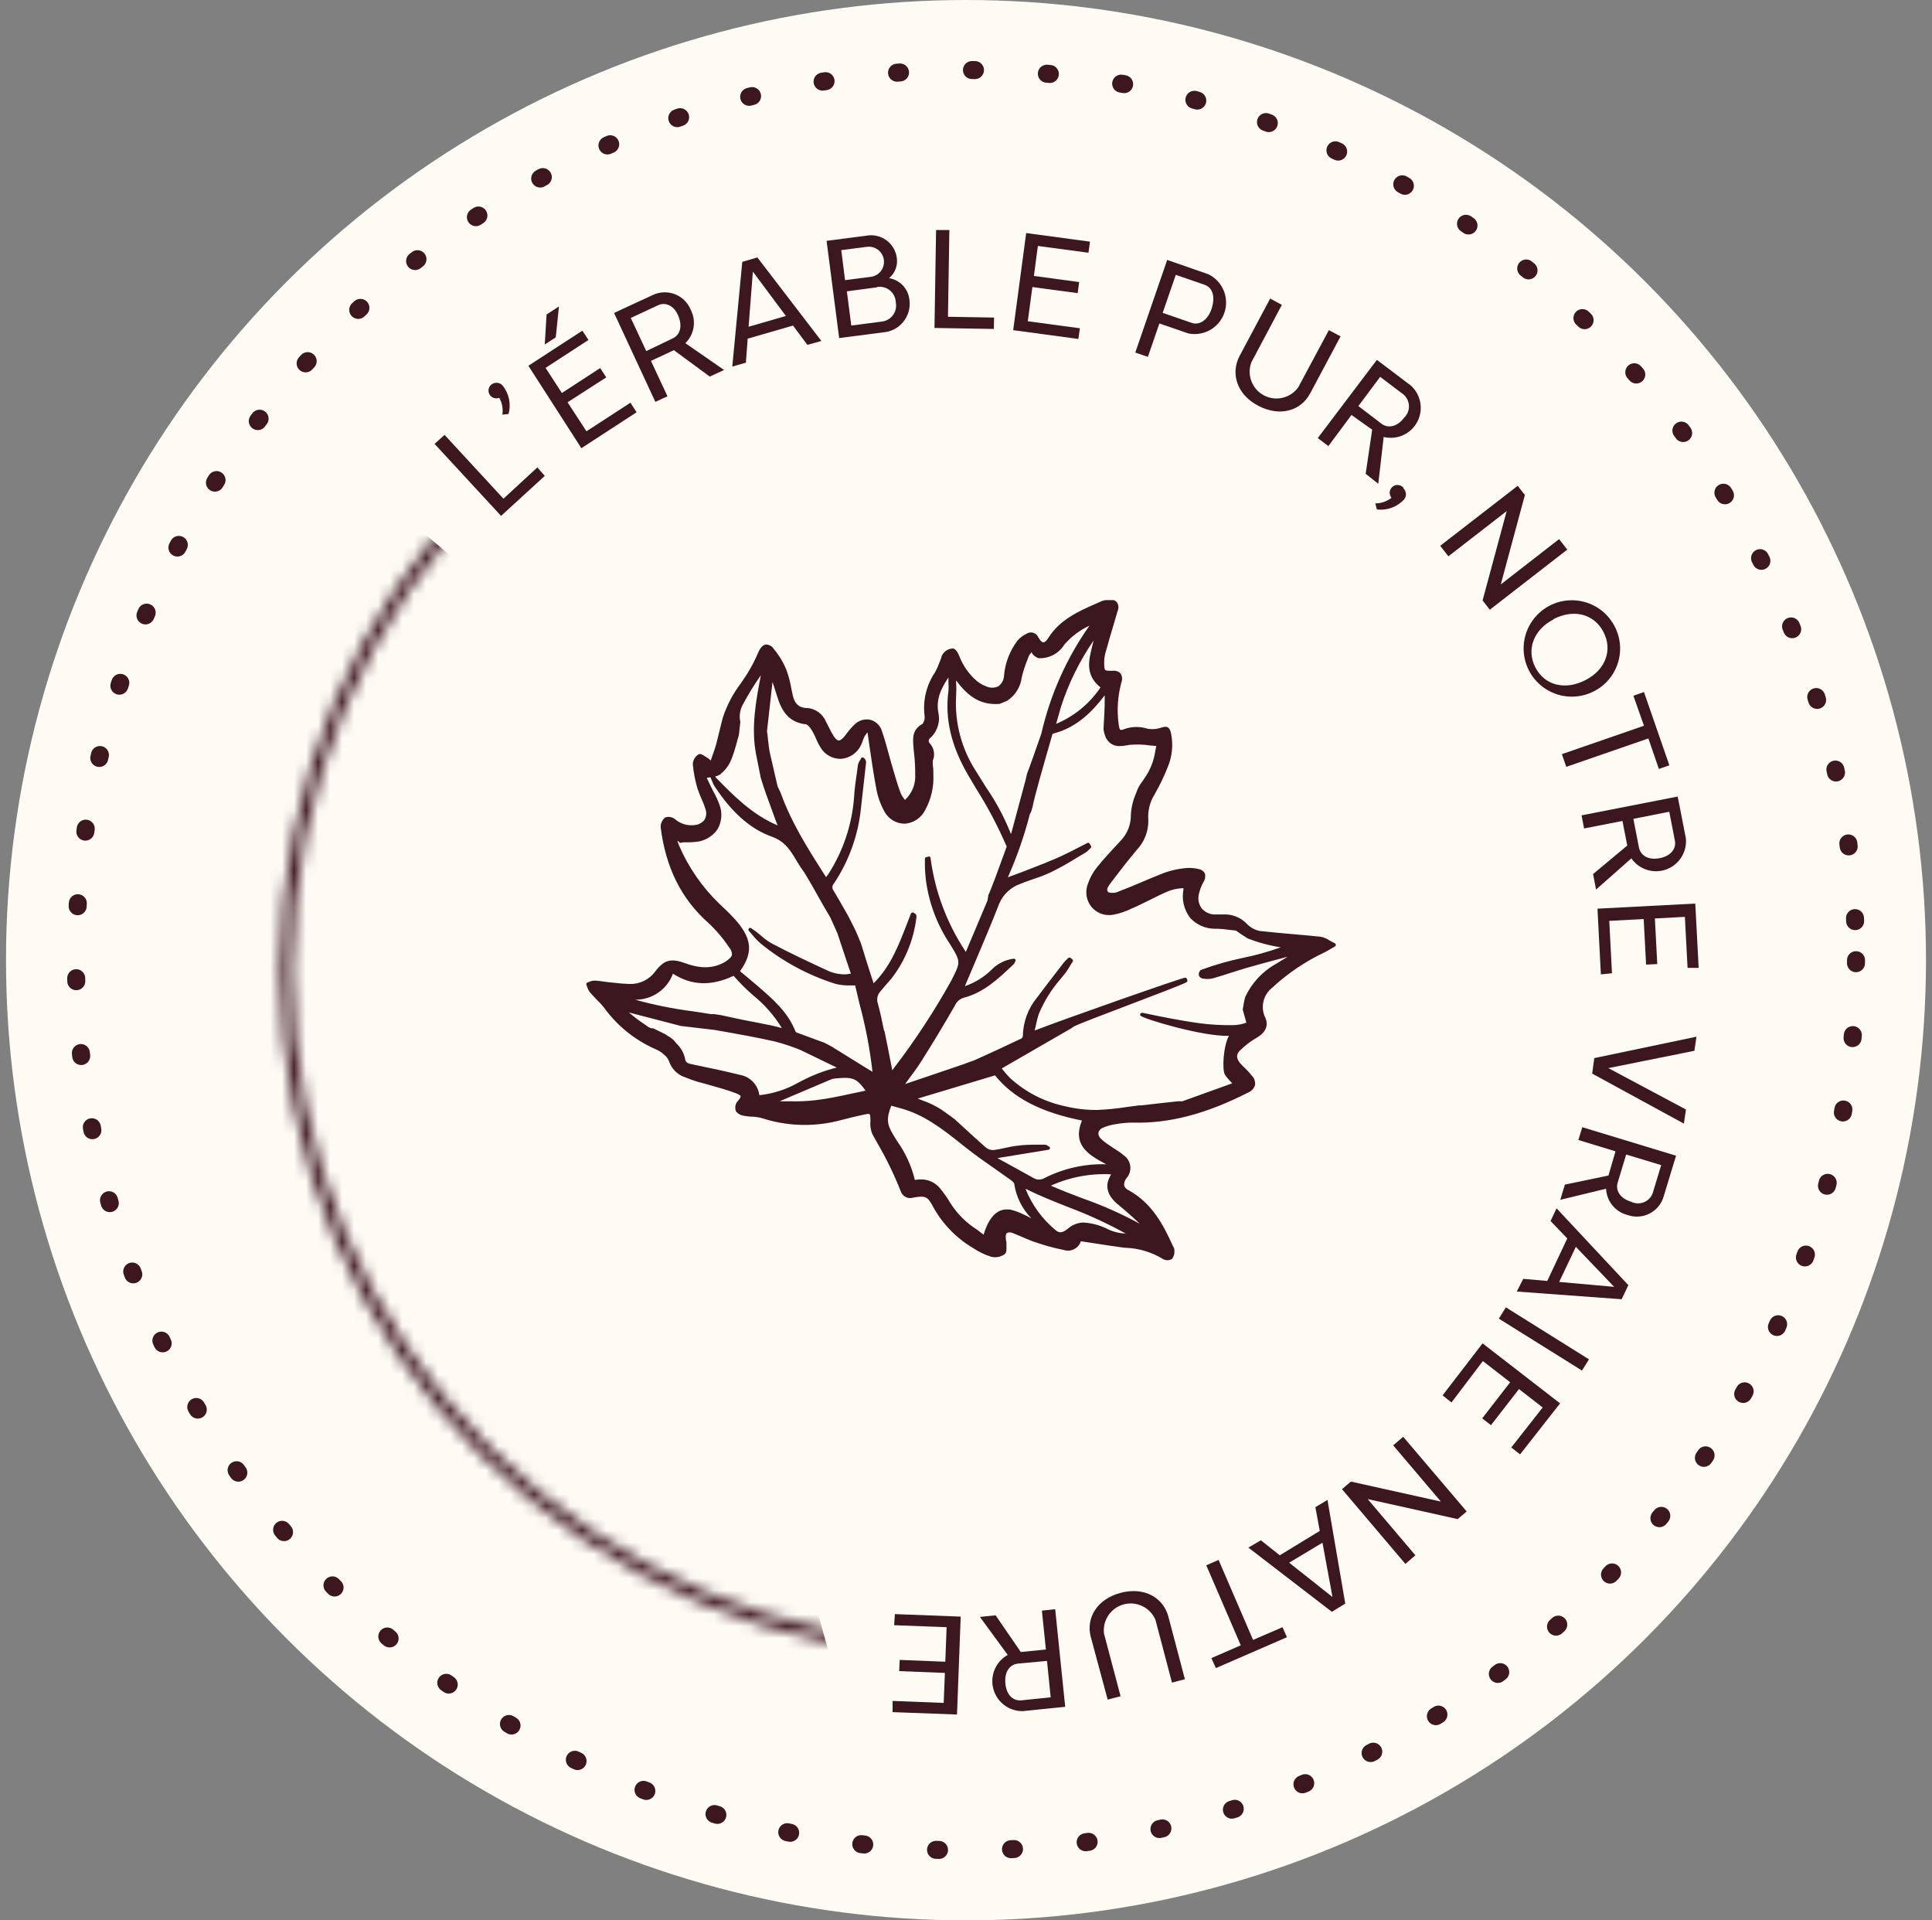 <svg fill="none" height="160" viewBox="0 0 161 160" width="161" xmlns="http://www.w3.org/2000/svg" xmlns:xlink="http://www.w3.org/1999/xlink"><rect x="0" y="0" width="161" height="160" fill="#808080" stroke="none"/><clipPath id="a"><path d="m48.834 50h62.5v55h-62.5z"/></clipPath><mask id="b" height="115" maskUnits="userSpaceOnUse" width="115" x="23" y="23"><circle cx="80.501" cy="80.833" fill="none" r="56.667" stroke="#3d171f"/></mask><circle cx="80.5" cy="80" fill="#fefbf5" r="80"/><circle cx="80.501" cy="80" r="74.167" stroke="#3d171f" stroke-dasharray=".25 6" stroke-linecap="round" stroke-width="1.5"/><g fill="#3d171f"><path d="m45.398 39.65-3.642 3.333-5.542-6 .833-.75 4.908 5.317 2.825-2.608z"/><path d="m41.881 32.117c.266.328.45.714.537 1.127.087.413.074.841-.037 1.248l-.517.058c.072-.485-.019-.98-.258-1.408-.131.054-.276.063-.413.027-.137-.036-.258-.116-.346-.227-.053-.067-.093-.143-.116-.225-.023-.082-.03-.168-.02-.252.01-.085.037-.166.079-.24.042-.074.098-.139.166-.191.136-.105.307-.155.479-.14.172.015.331.095.446.223z"/><path d="m53.048 34.35-4.6 2.992-4.417-6.867 4.5-2.925.508.775-3.575 2.325 1.358 2.092 3.192-2.075.508.775-3.225 2.075 1.575 2.417 3.667-2.383zm-7.65-5.65.15-2.5 1.033-.667-.267 2.575z"/><path d="m54.247 30.067 1.375 2.95-1.008.467-3.442-7.408 1-.467 2.217-1.025c.288-.138.601-.216.92-.228.319-.012.637.041.935.157.298.116.568.291.795.515.227.224.406.493.525.789.232.45.313.962.232 1.462s-.32.96-.682 1.313l3.225 2.233-1.192.55-2.992-2.2zm1.817-1.875c.6-.283.833-1 .45-1.9-.383-.9-1.133-1.15-1.733-.833l-2.217 1.033 1.292 2.758z"/><path d="m67.282 28.733-1.2-1.608-3.775 1.092-.15 2-1.133.325.833-8.725 1.258-.367 5.333 6.958zm-1.792-2.408-2.75-3.692-.358 4.592z"/><path d="m75.789 25.008c.042.322.017.65-.073.962-.089.312-.242.603-.448.855-.206.251-.461.458-.75.607-.289.149-.605.237-.929.26l-2.558.333-1.1.142-1.05-8.1 3.283-.425c.293-.058.595-.056.886.008.292.064.567.187.809.362s.445.399.596.656c.151.258.248.543.283.84.042.31.005.626-.109.917-.114.292-.3.549-.541.749.447.073.857.292 1.165.625.308.332.496.758.535 1.209zm-5.367-1.667 2.15-.275c.332-.044.632-.218.835-.484.203-.266.292-.601.248-.933s-.218-.632-.484-.835c-.266-.203-.601-.292-.933-.248l-2.133.275zm2.65.6-2.5.333.367 2.85 2.5-.325c.191-.016.376-.072.544-.165.167-.093.313-.221.427-.374s.195-.33.235-.517c.041-.187.042-.381.002-.568-.007-.191-.056-.378-.142-.549-.086-.171-.208-.321-.358-.44-.149-.119-.323-.205-.508-.252s-.379-.052-.567-.018z"/><path d="m82.823 27.408-4.95-.083.133-8.158h1.108l-.117 7.225 3.842.067z"/><path d="m89.865 28.242-5.433-.733 1.083-8.092 5.317.717-.125.925-4.217-.567-.333 2.5 3.775.508-.125.925-3.775-.508-.383 2.85 4.342.583z"/><path d="m100.699 22.85c.574.28 1.026.759 1.272 1.348.246.589.269 1.247.065 1.852-.204.605-.622 1.114-1.175 1.433s-1.203.426-1.829.3l-2.417-.833-.958 2.783-1.05-.358 2.658-7.717.533.183zm-.3.883-2.417-.833-1.092 3.167 2.417.833c.592.208 1.325-.15 1.667-1.2s.017-1.767-.583-1.967z"/><path d="m109.172 32.792c-.766 1.425-2.5 1.967-4.316 1.017-1.817-.95-2.317-2.725-1.55-4.167l2.541-4.767.975.525-2.541 4.783c-.191.507-.191 1.067 0 1.574.192.507.561.927 1.04 1.183.478.255 1.033.327 1.561.203.527-.124.992-.436 1.307-.877l2.55-4.758.975.517z"/><path d="m112.623 34.575-1.925 2.592-.884-.667 4.925-6.517.884.667 1.95 1.475c.412.373.688.873.785 1.42.096.547.007 1.111-.253 1.603-.26.491-.676.882-1.183 1.11-.507.228-1.076.281-1.616.15l-.45 3.9-1.05-.833.542-3.675zm2.5.725c.525.4 1.291.292 1.883-.492.133-.126.238-.279.308-.448.07-.169.103-.351.099-.534-.005-.183-.048-.363-.127-.528-.078-.165-.191-.312-.33-.431l-1.942-1.467-1.816 2.433z"/><path d="m116.949 40.683c.125.12.2.282.211.455s-.044.343-.153.478c-.285.308-.639.544-1.033.689-.394.145-.816.194-1.233.144l-.134-.508c.49-0.0.965-.165 1.35-.467-.11-.133-.163-.304-.148-.476.016-.172.099-.331.232-.441.132-.111.303-.164.475-.148.172.016.331.099.441.232z"/><path d="m124.149 50.8-.6-.775 2.008-7.442-4.858 3.767-.683-.875 6.458-5 .6.767-2.008 7.45 4.858-3.775.683.875z"/><path d="m132.647 57.683c-.714.325-1.508.434-2.283.313-.775-.121-1.498-.467-2.079-.994-.582-.527-.996-1.213-1.191-1.973-.196-.76-.165-1.56.089-2.303.255-.742.721-1.394 1.341-1.875s1.368-.769 2.15-.829c.783-.06 1.566.11 2.252.489.687.38 1.248.952 1.613 1.647.258.483.414 1.014.458 1.56.044.546-.025 1.095-.203 1.613-.177.518-.459.995-.829 1.399-.369.405-.818.729-1.318.952zm-3.2-6.067c-1.625.833-2.283 2.5-1.492 4.008.792 1.508 2.5 1.9 4.167 1.042 1.667-.858 2.292-2.5 1.492-4.025s-2.517-1.917-4.167-1.05z"/><path d="m137.365 61.525-6.842 2.367-.367-1.058 6.842-2.367-.883-2.5.883-.308 2.117 6.108-.875.3z"/><path d="m135.205 68.4-3.2.625-.208-1.092 8.008-1.567.217 1.092.467 2.392c.053.551-.078 1.103-.373 1.571-.294.468-.735.826-1.255 1.016-.519.191-1.087.204-1.614.037-.527-.167-.985-.503-1.3-.958l-2.942 2.6-.25-1.292 2.85-2.375zm1.375 2.217c.134.65.767 1.075 1.734.883.966-.192 1.391-.833 1.258-1.467l-.467-2.4-2.991.592z"/><path d="m133.406 81.183-.283-5.475 8.15-.425.283 5.358h-.925l-.225-4.25-2.5.133.2 3.8-.933.042-.2-3.792-2.867.15.225 4.367z"/><path d="m132.857 88.158 8.516-1.783-.175 1.175-7.166 1.442 6.466 3.45-.175 1.175-7.641-4.167z"/><path d="m134.623 95.925-3.091-.942.325-1.067 7.816 2.375-.325 1.058-.708 2.333c-.088.307-.238.593-.442.839-.203.246-.455.448-.739.592-.285.145-.596.229-.915.248-.318.019-.637-.027-.937-.137-.49-.126-.926-.407-1.244-.8s-.501-.878-.523-1.383l-3.817.925.384-1.267 3.633-.758zm.184 2.608c-.192.633.175 1.308 1.116 1.592.164.082.342.128.524.136.183.008.365-.022.534-.089.17-.067.324-.168.452-.298.128-.13.227-.286.29-.457l.709-2.342-2.917-.883z"/><path d="m126.938 106.55 2 .175 1.667-3.542-1.392-1.45.5-1.058 5.983 6.4-.558 1.175-8.742-.642zm2.992.258 4.583.409-3.192-3.334z"/><path d="m125.49 108.925 6.925 4.333-.584.934-6.925-4.325z"/><path d="m120.215 116.258 3.333-4.333 6.459 5-3.334 4.25-.733-.575 2.616-3.333-1.975-1.534-2.333 3.009-.733-.567 2.333-3.008-2.275-1.767-2.617 3.45z"/><path d="m111.832 124.075.742-.633 7.5 1.666-3.975-4.683.833-.717 5.292 6.225-.75.634-7.5-1.667 3.975 4.683-.834.717z"/><path d="m105.073 128.333 1.575 1.25 3.333-2.033-.366-1.975 1.008-.608 1.483 8.641-1.116.684-6.959-5.35zm2.358 1.867 3.609 2.858-.834-4.525z"/><path d="m103.398 137.083-2.875-6.666 1.025-.45 2.875 6.666 2.45-1.058.375.833-5.925 2.575-.375-.833z"/><path d="m90.898 136.383c-.417-1.566.517-3.158 2.5-3.675 1.983-.516 3.55.417 3.967 1.984l1.375 5.216-1.075.284-1.375-5.225c-.21-.498-.592-.903-1.077-1.141s-1.039-.293-1.561-.155-.977.459-1.281.905c-.304.447-.436.988-.373 1.524l1.383 5.225-1.075.283z"/><path d="m87.158 137.433-.333-3.241 1.108-.117.833 8.133-1.1.109-2.433.25c-.557.009-1.101-.168-1.546-.504-.445-.335-.765-.809-.909-1.347-.144-.538-.105-1.109.112-1.622s.599-.94 1.086-1.211l-2.317-3.166 1.308-.134 2.1 3.059zm-2.333 1.175c-.658.067-1.142.659-1.042 1.667s.683 1.458 1.35 1.392l2.425-.25-.308-3.034z"/><path d="m74.575 134.483 5.483.209-.308 8.158-5.367-.2v-.933l4.258.166.1-2.5-3.808-.15.042-.933 3.8.15.108-2.875-4.375-.167z"/></g><g clip-path="url(#a)"><path d="m111.255 78.597c-.169-.079-.316-.163-.451-.236-.226-.154-.481-.262-.75-.315-.789-.084-1.59-.152-2.363-.219-.89-.079-1.798-.158-2.695-.259-.402-.077-.771-.273-1.06-.562-.256-.279-.571-.497-.922-.638-.351-.141-.73-.202-1.108-.178-.192 0-.395 0-.626 0h-.101c-.193-.008-.382-.055-.556-.137-.174-.082-.33-.198-.459-.341-.123-.157-.212-.339-.259-.533-.048-.194-.053-.396-.017-.592.074-.385.209-.755.401-1.097.069-.107.116-.227.135-.353.019-.126.012-.255-.022-.378-.056-.095-.133-.177-.224-.238-.092-.061-.197-.101-.306-.116-.38-.093-.773-.116-1.162-.068-.563.06-1.118.184-1.652.371-.643.247-1.286.517-1.906.782s-1.263.534-1.9.776c-.272.137-.587.166-.88.079-.209-.186-.102-.405.231-.838.423-.562.868-1.125 1.302-1.687l.829-1.012c.634-.666.979-1.556.959-2.474-.061-.758.125-1.515.53-2.159.414-.723.776-1.475 1.083-2.249.376-.887.475-1.868.282-2.812-.056-.253-.124-.433-.282-.517-.158-.084-.372-.034-.643.062-.34.102-.7.119-1.049.051-.591-.186-1.225-.186-1.816 0-.096.039-.35.141-.434.096s-.124-.338-.141-.45c-.162-1.167-.085-2.355.226-3.492.049-.123.068-.256.056-.388-.013-.132-.057-.259-.129-.371-.09-.088-.2-.153-.321-.19-.121-.037-.248-.045-.373-.023-.276 0-.474 0-.564-.062-.09-.062-.096-.27-.102-.562-.007-.271.021-.541.085-.804.231-.838.479-1.687.722-2.497l.304-1.04c.058-.122.082-.257.071-.391s-.057-.263-.133-.374c-.098-.094-.218-.161-.35-.194-.132-.034-.269-.032-.4.003-.194.016-.384.061-.564.135l-.389.174c-1.5.658-3.045 1.344-4.009 2.879-.147.242-.293.365-.412.36-.118 0-.265-.152-.406-.405-.037-.092-.095-.174-.167-.242-.073-.067-.16-.118-.255-.148-.095-.03-.195-.039-.294-.026-.099.013-.193.048-.277.101-.283.137-.536.328-.744.562-.646.849-1.037 1.863-1.128 2.924-.006.175-.052.346-.134.501-.082.155-.198.289-.34.393-.16.076-.336.116-.513.116s-.353-.04-.513-.116c-.27-.099-.521-.242-.744-.422-.666-.565-1.178-1.288-1.489-2.103-.118-.287-.265-.562-.507-.624h-.073c-.247.018-.479.124-.654.298-.112.114-.198.25-.254.399v.056c-.062.146-.118.298-.175.444-.093.266-.208.524-.344.77-.731 1.071-1.044 2.371-.88 3.655.017.117.01.235-.02.349-.03.114-.083.221-.155.314-.874.461-.812 1.204-.75 1.94 0 .174.034.349.051.523.064.581.094 1.165.09 1.749.024.394-.039.789-.186 1.156-.147.367-.374.696-.665.965l-.079-.101c-.112-.137-.205-.288-.276-.45-.237-.635-.434-1.299-.615-1.923-.118-.388-.226-.776-.333-1.17-.186-.68-.378-1.383-.609-2.07-.066-.228-.188-.435-.356-.603-.168-.168-.375-.291-.603-.358-.238-.052-.485-.043-.719.025-.234.069-.446.196-.617.368-.232.224-.445.467-.637.726l-.209.27c-.186.225-.344.337-.474.332-.124 0-.265-.135-.417-.365-.164-.262-.311-.534-.44-.816l-.203-.399c-.13-.305-.339-.57-.606-.767-.267-.198-.581-.321-.911-.357h-.152c-.609-.051-.936-.365-1.094-1.046-.045-.197-.085-.394-.124-.596-.087-.511-.219-1.014-.395-1.502-.261-.651-.625-1.257-1.077-1.794-.07-.109-.167-.199-.281-.26s-.243-.092-.373-.089c-.237.034-.44.242-.609.619-.268.632-.585 1.244-.947 1.828-.164.253-.333.5-.502.754-.661.866-1.173 1.835-1.517 2.868-.102.377-.192.759-.282 1.125-.09.366-.175.731-.271 1.091-.096.36-.22.686-.344 1.046l-.118.332c-.071-.072-.148-.138-.231-.197l-.169-.107c-.242-.163-.457-.304-.62-.208-.138.087-.252.205-.335.345s-.13.297-.139.459c.062.676.189 1.344.378 1.996.1.306.217.606.35.9.126.275.235.556.327.844.053.145.075.301.062.455-.013.154-.059.304-.135.439-.098.131-.223.239-.367.317s-.303.123-.467.133c-.291.038-.588.014-.869-.071-.281-.085-.54-.23-.761-.423-.113-.09-.248-.151-.391-.175s-.29-.013-.427.035c-.119.096-.215.218-.281.356-.066.138-.099.29-.097.443.417 3.374 1.725 5.995 3.987 7.997.655.613 1.236 1.3 1.731 2.047.152.165.233.383.226.607-.034.163-.197.326-.536.562-.942.562-1.996.63-3.333.141-1.224-.444-1.77-.304-2.526.675-.244.337-.568.609-.943.791-.375.182-.789.27-1.205.255-.447-.013-.893-.049-1.336-.107-.288-.028-.564-.056-.874-.101s-.468-.068-.705-.073c-.146.002-.29.035-.423.096l-.158.062c-.02.004-.038.013-.054.026-.016.013-.028.029-.036.047-.008.019-.013.039-.013.059s.004.041.013.059l.068.185c.051.162.129.314.231.45.169.191.35.377.519.562.23.217.445.45.643.697 1.108 1.533 2.61 2.74 4.348 3.492.232.101.446.239.631.41.196.143.349.338.44.562.104.318.281.606.519.842.237.236.527.412.846.514.387.16.782.299 1.184.416h.045c.333.101.66.191.992.281.603.169 1.229.343 1.821.562.135.051.564.197.564.321 0 .124-.192.354-.304.472-.078.115-.126.248-.139.387-.014.138.007.278.06.406.167.2.406.327.665.354.186.035.375.059.564.073h.135c.269.015.535.056.795.124 2.025.659 4.194.745 6.265.247.784-.203 1.556-.399 2.34-.562.209-.045.333-.051.378 0s.056.309.056.422v.135c-.037.367.017.738.158 1.08l.395.714c.765 1.304 1.427 2.665 1.979 4.072.072.205.221.373.417.469.195.096.42.111.627.043 1.004-.18 1.201-.09 1.647.764.781 1.422 1.93 2.608 3.327 3.436.47.319.985.565 1.528.732.063.017.127.028.192.033.327.029.653-.06.919-.253.169-.135.158-.41.147-.708-.005-.087-.005-.173 0-.259-.002-.072-.018-.142-.045-.208 0-.028 0-.056 0-.079-.039-.253 0-.427.079-.506.076-.036.159-.055.242-.055s.167.019.242.055c.254.096.507.208.761.315.254.107.677.298 1.026.416.814.286 1.647.515 2.492.686.283.087.59.059.852-.078.263-.137.461-.371.552-.653l1.077.163c.896.141 1.742.27 2.605.383h.107c1.077.047 2.125.367 3.045.928.115.068.247.105.381.105s.266-.037.381-.105c.142-.19.214-.422.203-.658v-.057c-.004-.115-.041-.226-.107-.32l-.039-.085c-.75-1.653-1.692-3.509-3.66-4.6-.089-.036-.17-.09-.237-.159-.067-.069-.119-.151-.152-.241-.012-.23.065-.455.214-.63.117-.135.203-.293.255-.464.051-.171.067-.35.044-.527-.022-.177-.082-.347-.174-.5-.092-.153-.216-.284-.362-.387-.176-.154-.364-.294-.564-.416-.118-.073-.237-.146-.35-.225l-.276-.191c-.26-.161-.502-.349-.722-.562-.075-.061-.133-.14-.169-.229-.036-.09-.047-.187-.035-.282.028-.096.079-.183.149-.255.07-.071.156-.125.251-.156.336-.14.688-.236 1.049-.287.467-.085.941-.128 1.415-.129 3.034.084 6.09-.714 9.62-2.508.133-.054.253-.137.351-.243.097-.106.17-.232.213-.37.019-.137.007-.277-.035-.41s-.113-.254-.208-.355c-.182-.227-.378-.443-.586-.647-.117-.105-.23-.217-.339-.337-.524-.562-.304-.911-.096-1.125.428-.428.912-.797 1.438-1.097.716-.422.97-1.018.688-1.637-.208-.418-.265-.895-.163-1.351.103-.456.36-.862.727-1.152 1.311-1.218 2.804-2.223 4.427-2.981.141-.073.282-.152.456-.259l.35-.203c.023-.013.041-.032.054-.055.013-.023.02-.049.019-.075.001-.025-.004-.05-.015-.072-.01-.022-.027-.042-.047-.057zm-19.549-21.32c-.906 1.35-2.191 2.404-3.693 3.031.147-.512.288-1.007.412-1.457.635-1.947 1.547-3.793 2.707-5.483l-.118.484c-.293 1.175-.598 2.385.694 3.425zm-8.458 1.372h.045l.631-.259c.337-.218.621-.508.832-.848s.345-.723.391-1.12c.122-.498.28-.987.474-1.462l.107-.287c.047-.103.112-.196.192-.276l.045-.062c.085.276.462.467.564.506.028.003.057.003.085 0 .414.009.824-.089 1.188-.287.364-.197.67-.486.887-.838.576-.674 1.292-1.215 2.098-1.586-1.911 2.711-3.272 5.767-4.009 8.998-.451 1.294-1.06 3.031-1.184 3.307l-.13.562c-.366 1.383-.75 2.767-1.128 4.195l-.085.304c-.544-1.375-1.242-2.684-2.081-3.903-.282-.439-.564-.894-.846-1.35-1.205-1.864-1.782-4.063-1.647-6.276.025-.374.025-.75 0-1.125 0-.051 0-.101 0-.152.959 1.294 1.996 2.081 3.598 1.957zm-23.181 5.821c.392-.317.695-.729.88-1.198.173-.447.32-.903.44-1.367.056-.208.118-.422.186-.664l.118-1.052c.003-.019.003-.038 0-.056-.101-.469-.035-.958.186-1.383.458-.861.968-1.693 1.528-2.491-.406 2.126-.823 4.319-.406 6.552l.4 2.008c.276.905.609 1.811.93 2.683.124.332.248.669.367 1.007l.107.264c-2.126-.905-3.648-2.458-5.126-3.965-.031-.033-.06-.069-.085-.107.181-.043.352-.121.502-.231zm-4.009 16.641c1.556 1.012 3.214 1.069 5.075.191.505.582 1.051 1.127 1.635 1.631.946.764 1.752 1.685 2.385 2.722l-.175-.045c-.271-.073-.513-.135-.756-.186l-1.195-.236c-.778-.146-1.585-.304-2.368-.484-.371-.092-.748-.161-1.128-.208-.096-.008-.192-.008-.287 0-.53-.09-1.06-.169-1.596-.247-1.592-.207-3.167-.526-4.714-.956.687.006 1.359-.2 1.924-.591.565-.391.994-.947 1.228-1.591zm7.218 10.123c-.056-.422-.248-.815-.547-1.119-.299-.304-.689-.503-1.111-.568-1.1-.281-2.256-.517-3.321-.742l-.609-.129c-.389-.079-.564-.112-.62-.562-.115-.439-.349-.838-.677-1.153l-.192-.231c-.147-.158-.318-.29-.507-.394l-.299-.191-.953-.467h-.051c-.18.028-.457-.163-.564-.259-.495-.325-.97-.68-1.421-1.063l4.336 1.125 2.819.332.507.09c1.477.259 2.994.529 4.511.872.717.188 1.421.421 2.109.697l2.436 1.181.609.292c-1.065.263-2.092.66-3.056 1.181l-.147.073c-.991.568-2.089.924-3.225 1.046zm7.742-.129c-1.004.219-2.041.444-3.073.562-.707.081-1.42.111-2.131.09h-.84l.992-.427 3.299-1.4c.137-.051.282-.08.429-.084 1.381-.129 1.692 0 2.442 1.024zm1.032-2.204c-.897-.562-1.821-1.125-2.718-1.687-.141-.09-.626-.332-.66-.349l-.502-.18-1.782-.658c-.044-.019-.08-.053-.102-.096-.626-1.603-1.878-2.683-3.09-3.729l-.197-.169c-.338-.298-.682-.562-1.021-.86l-.31-.253c1.06-1.49 1.004-2.604-.192-4.066-.393-.456-.813-.887-1.257-1.294l-.254-.242c-1.444-1.387-2.594-3.049-3.383-4.887-.045-.113-.085-.225-.124-.337v-.045c.051.025.095.062.13.107.016.023.039.041.065.052.026.011.054.015.082.01l.22-.039h.299c.239.006.478-.006.716-.034.365-.028.718-.138 1.034-.321.316-.183.587-.435.793-.736.179-.313.285-.662.31-1.021s-.031-.72-.164-1.054c-.128-.345-.282-.68-.462-1.001-.079-.152-.158-.304-.231-.461l-.355-.737.265-.051h.045c.062.141.152.365.169.394.036.111.085.216.147.315 1.477 2.249 3.005 3.594 4.816 4.246 1.088.388 1.551 1.17 2.041 1.991.2.343.418.675.654.995 0 0 .496.821.643 1.085.35.635.711 1.26 1.077 1.901l.434.737.598 1.333c.265.815.536 1.631.823 2.474l.304.894h-.079c-.151.041-.306.058-.462.051h-.124c-.372-.018-.74-.094-1.088-.225-1.579-.726-3.259-1.507-4.9-2.379-.327-.193-.631-.421-.908-.68-.24-.203-.492-.391-.756-.562-.03-.019-.066-.027-.101-.022-.035.005-.068.023-.09.05-.022.027-.034.061-.034.096s.012.069.034.096l.293.337c.213.267.451.514.711.737 1.837 1.494 3.942 2.628 6.203 3.341.379.097.77.143 1.162.135h.491c.118.523.248 1.04.372 1.569.499 1.845.857 3.725 1.071 5.624zm1.613-3.059c-.152-.742-.31-1.507-.513-2.249-.055-.164-.066-.34-.031-.51.035-.17.113-.328.228-.457l.383-.456c.186-.214.367-.427.564-.647 1.123-1.457 1.835-3.187 2.064-5.011.018-.081.018-.166 0-.247 0-.084-.073-.124-.13-.158l-.107-.068c-.018-.011-.038-.017-.059-.017s-.041.006-.059.017c-.021.006-.041.017-.058.031s-.03.033-.038.053l-.355.917c-.671 1.738-1.365 3.532-2.763 4.893v-.045l-.141-.422c-.293-.911-.598-1.85-.874-2.784-.051-.163-.423-1.029-.468-1.125l-.18-.371c-.147-.298-.293-.562-.445-.872-.468-.827-.857-1.507-1.235-2.137-.06-.084-.088-.187-.08-.289.008-.103.053-.2.125-.273 1.256-1.882 2.031-4.043 2.256-6.293.068-.635.141-1.271.214-1.907s.147-1.277.214-1.912c-.001-.072-.02-.143-.056-.206-.035-.063-.086-.116-.147-.154-.016-.015-.036-.027-.058-.033s-.044-.006-.066-.001c-.043.012-.079.041-.102.079 0 .051-.051.101-.079.152-.082.123-.141.261-.175.405l-.068.517c-.107.714-.214 1.456-.254 2.193-.174 2.245-.896 4.413-2.103 6.315-.071.108-.148.211-.231.309-1.494-2.334-2.898-4.538-3.8-7.069l-.237-.489-.118-.512c-.186-.81-.35-1.535-.519-2.249-.073-.315-.124-.81-.169-1.209-.011-.206-.038-.411-.079-.613l.462-4.139c0 .096.056.191.09.287.13.416.259.832.4 1.243.429 1.243 1.128 1.878 2.256 2.013.152 0 .378.242.564.562.121.206.227.42.316.641.105.257.232.505.378.742.177.296.43.54.734.705.304.165.646.246.992.234.352-.032.689-.155.978-.357s.52-.477.669-.796c.054-.113.101-.23.141-.349.04-.101.073-.203.118-.298.058-.111.126-.217.203-.315l.045-.068h.034c.062.416.124.832.18 1.248.158 1.074.321 2.188.524 3.273.111.716.348 1.407.699 2.042.163.307.406.564.704.745.298.18.639.277.987.279.366-.025.719-.146 1.022-.351s.546-.488.704-.818c.483-.891.713-1.896.665-2.908 0-.281 0-.562-.051-.838 0-.113 0-.231 0-.343.021-.046.04-.093.056-.141.063-.215.072-.441.025-.66-.046-.219-.146-.423-.29-.594-.078-.069-.127-.166-.135-.27.014-.057.039-.111.074-.158.035-.047.079-.087.129-.117.273-.269.472-.604.575-.973.101-.334.116-.688.045-1.029-.22-1.08.147-1.968.829-2.986v.354.079c.02.232.02.465 0 .697-.31 2.317.237 4.64 1.692 7.092l.609 1.029c.977 1.545 1.831 3.164 2.554 4.842-.677 1.873-1.303 3.582-1.534 4.049.002.013.002.026 0 .039l-.068.41-1.804 4.274c-1.569-2.352-2.576-5.032-2.943-7.834-.005-.04-.025-.076-.056-.101-.018-.009-.039-.014-.059-.014-.021 0-.041.005-.059.014l-.18.039c-.033.007-.063.025-.084.052s-.031.06-.029.094v.506c0 .382.034.782.073 1.175.239 1.94.93 3.796 2.019 5.421.908 1.479.908 1.479.096 3.059-1.403 2.522-2.988 4.939-4.742 7.232l-.164.219-.18-.911c-.152-.793-.31-1.575-.474-2.362zm11.531 15.296c-.33-.161-.678-.284-1.038-.365h-.158c-.891-.079-1.607.658-2.03 2.098l-.564-.428c-.891-.565-1.646-1.32-2.21-2.21-.24-.408-.511-.798-.812-1.164-.167-.222-.377-.406-.619-.543-.242-.136-.509-.222-.785-.25-.247-.018-.495-.007-.739.034-.284-1.171-.791-2.276-1.494-3.256-.102-.174-.214-.349-.316-.517-.53-.872-.564-1.361-.158-2.413l.643.18c2.053.517 3.643 1.777 5.176 2.998l.44.349c.778.613 1.596 1.187 2.391 1.738.44.304.874.613 1.303.922.242.18.288.27.293.309.158 1.093.662 2.108 1.438 2.896-.242-.14-.485-.258-.733-.365zm6.947 1.187c-.598-.28-1.246-.438-1.906-.467-.456.026-.89.202-1.235.501-.451.371-.722.405-1.038.129-1.112-.919-1.973-2.102-2.504-3.442 1.128.562 2.351 1.046 3.518 1.512 1.662.617 3.276 1.358 4.827 2.216-.572-.018-1.131-.169-1.635-.439zm.44-4.499c.003.011.003.023 0 .034-.073.133-.139.27-.197.41-.265.686-.034 1.378.677 1.997l.564.472c.423.366.846.731 1.257 1.125l.079.084c-1.538-.834-3.141-1.543-4.793-2.12-.857-.326-1.737-.664-2.599-1.04 1.579-.716 3.309-1.04 5.041-.945zm-.479-.866.085.045c-1.796-.056-3.578.345-5.176 1.164-.139.075-.296.112-.455.107s-.313-.052-.447-.136c-.711-.399-1.427-.793-2.148-1.187l-.846-.461 4.257-.697c.031-.005.059-.02.082-.042.022-.022.037-.051.042-.082.004-.03-.003-.061-.018-.087-.015-.026-.039-.047-.067-.059l-.09-.056c-.077-.061-.172-.095-.271-.096h-.479c-.609 0-1.246 0-1.866.096-.333.039-.665.113-.981.18-.301.072-.606.129-.913.169-.231.016-.46-.054-.643-.197-.631-.562-1.263-1.125-1.866-1.687l-.716-.658s-.496-.382-1.128-.821c-.494-.316-1.024-.573-1.579-.765l-.406-.157 6.445-1.935c1.506 1.878 3.812 3.076 7.246 3.762-.857 2.086.626 2.896 1.968 3.616zm15.039-17.147-.812.495c-1.131.631-2.031 1.604-2.571 2.778-.081.328-.145.66-.192.995-.003.021-.003.041 0 .062l.299 1.063c-.37.137-.762.207-1.156.208-.912.011-1.824-.041-2.729-.158-1.601-.214-3.496-.607-4.308-.776l-.429-.09c-.037-.011-.078-.011-.115.001s-.07.035-.094.066c-.015.024-.023.051-.023.079s.008.055.023.079c.164.253 5.21 1.766 7.375 1.687-.491.911-.564 2.857-.338 3.228.148.221.318.426.507.613l.107.118-4.161 1.496h-.09c-.098-.008-.196-.008-.293 0-1.021.107-2.041.231-3.062.343h-.186l-1.049.141c-.788.124-1.583.203-2.38.236-.914.013-1.825-.091-2.712-.309-1.7-.357-3.273-1.161-4.556-2.328-.202-.197-.391-.407-.564-.63l-.152-.191 5.791-3.341.214-.152c.412-.214 2.571-1.035 4.663-1.828 2.205-.838 4.297-1.637 4.725-1.856.031-.017.055-.044.068-.077.013-.033.013-.07 0-.103 0 0 0-.056-.034-.107-.011-.028-.029-.052-.053-.07-.024-.018-.053-.029-.082-.031-.265 0-10.381 3.554-12.541 4.403 0-.09.039-.18.056-.27.071-.381.167-.757.287-1.125.437-1.042 1.036-2.008 1.776-2.862l.457-.562c.152-.214.293-.439.423-.664l.164-.264c.017-.031.022-.068.015-.103-.007-.035-.027-.066-.055-.088l-.141-.107c-.026-.021-.059-.033-.093-.033-.034 0-.067.012-.093.033l-.13.124c-.085.084-.175.174-.259.276l-.468.607c-.564.742-1.173 1.513-1.742 2.283-.753.91-1.173 2.048-1.19 3.228-.013.075-.053.143-.113.191-1.303.624-2.639 1.237-3.947 1.828-.045 0-.835.304-.953.343l-3.992 1.355-.806.27.259-.354c.383-.512.744-.995 1.066-1.507.936-1.473 1.889-3.048 2.819-4.668.066-.153.163-.29.285-.402.122-.112.267-.198.425-.25 1.658-.416 2.853-1.541 4.015-2.632l.175-.169c.045-.041.079-.093.096-.152l.045-.101c.014-.022.022-.047.022-.073 0-.026-.007-.051-.022-.073-.015-.02-.035-.036-.057-.046-.023-.011-.047-.016-.072-.015-.698.084-1.347.404-1.838.905-.623.613-1.374 1.081-2.199 1.372h-.034l.09-.214.795-1.873c.665-1.569 1.353-3.183 1.979-4.797.165-.382.409-.725.717-1.007.307-.282.67-.496 1.065-.629.366-.158.761-.287 1.128-.416.487-.156.964-.344 1.427-.562.729-.361 1.438-.759 2.126-1.192l.716-.422c.116-.076.223-.167.316-.27l.13-.129c.022-.025.034-.057.034-.09s-.012-.065-.034-.09c-.034-.056-.068-.113-.096-.169-.019-.032-.049-.055-.085-.066-.035-.01-.074-.007-.107.009l-.66.338c-.507.264-1.038.534-1.562.776-.688.315-1.41.596-2.103.872l-.22.084c-.564.231-1.173.45-1.776.675l-.304.113c.753-1.694 1.365-3.447 1.827-5.241l.13-.27.113-.405c.13-.725.84-3.222 1.534-5.624l.113-.405.164-.056c1.957-.523 3.231-1.918 4.122-3.071l.068-.09v.394c0 .787-.056 1.603-.102 2.418.035.26.107.514.214.754.485.838 1.224.697 1.957.562.589-.051 1.181-.033 1.765.056l.462.039-.079.405c-.114.808-.415 1.578-.88 2.249-.068.112-.147.219-.226.332-.166.213-.302.448-.406.697l-.102.276c-.244.553-.387 1.146-.423 1.749.01.408-.062.815-.213 1.195-.151.38-.378.725-.666 1.016l-.135.152c-.62.658-1.252 1.338-1.827 2.053-.322.405-.571.861-.739 1.35-.125.318-.164.662-.114 1 .05.337.189.656.401.923.22.268.509.47.836.586.327.116.679.141 1.019.071.517-.101 1.017-.272 1.489-.506l.158-.068c.468-.202.93-.439 1.381-.658l.648-.321.485-.231.186-.084c.439-.205.914-.32 1.398-.338h.073v.118c-.079.411-.069.834.028 1.241.097.407.28.789.536 1.121.256.276.566.498.909.652.344.155.715.239 1.092.248h.305c.315.013.63.043.942.09l.563.062c.108.079.468.337.982.652.886.35 1.809.599 2.751.742-1.023.366-2.07.659-3.135.877-1.191.245-2.361.58-3.502 1.001-.026.008-.05.024-.067.045-.056.059-.095.132-.114.211s-.017.161.006.239c.034.07.087.129.152.17.066.042.142.065.22.066.267.049.543.039.806-.028.479-.141.959-.292 1.432-.444.474-.152 1.021-.326 1.534-.472.812-.236 1.647-.456 2.447-.669l.779-.208z" fill="#3d171f"/></g><g mask="url(#b)"><path d="m45.5 52.917-15-12.5-26.667-16.667-45.833 56.667 49.583 63.75 61.667-5.834z" fill="#3d171f"/></g></svg>